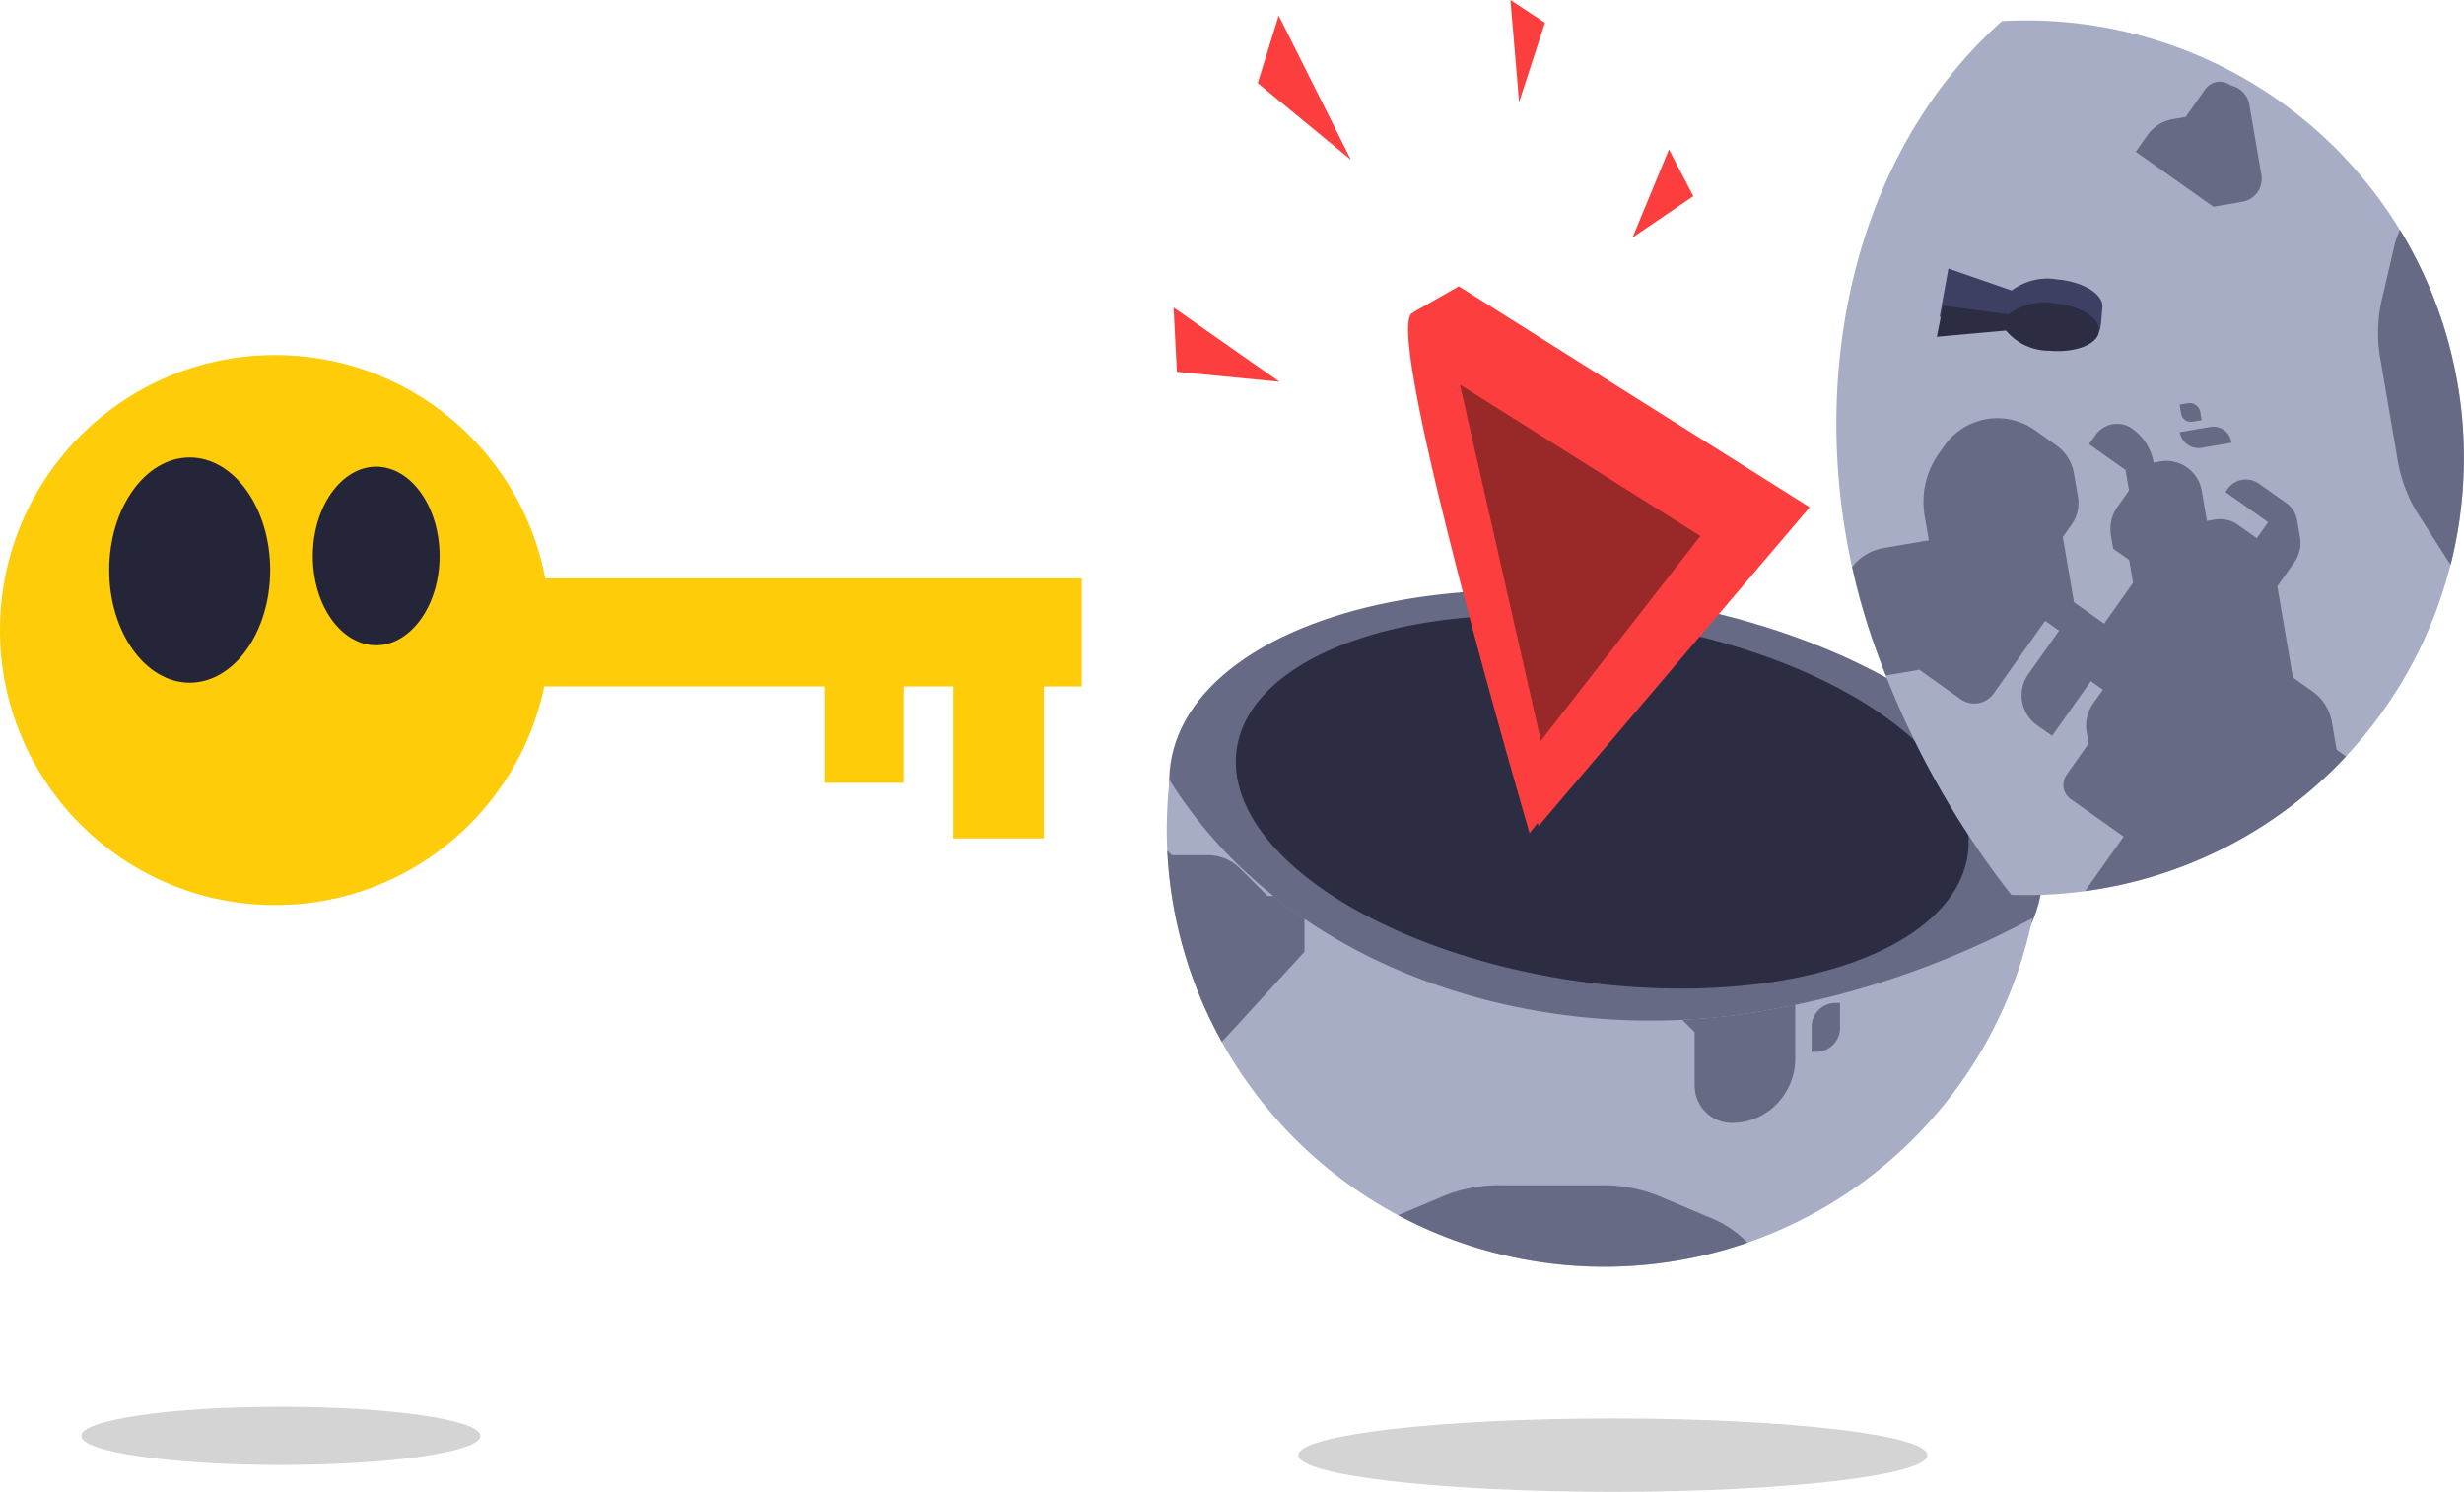 <svg xmlns="http://www.w3.org/2000/svg" width="163.297" height="98.88" viewBox="0 0 163.297 98.88">
  <g id="s2" transform="translate(-996.302 -331.648)">
    <g id="Group_20" data-name="Group 20" transform="translate(996.302 333)">
      <g id="Group_13" data-name="Group 13" transform="translate(0 22.18)">
        <g id="Group_12" data-name="Group 12">
          <circle id="Ellipse_6" data-name="Ellipse 6" cx="18.228" cy="18.228" r="18.228" fill="#fecc09"/>
          <rect id="Rectangle_7" data-name="Rectangle 7" width="53.063" height="7.166" transform="translate(18.631 14.801)" fill="#fecc09"/>
          <rect id="Rectangle_8" data-name="Rectangle 8" width="6.004" height="12.782" transform="translate(63.173 19.255)" fill="#fecc09"/>
          <rect id="Rectangle_9" data-name="Rectangle 9" width="5.229" height="8.134" transform="translate(54.652 20.223)" fill="#fecc09"/>
          <g id="Group_11" data-name="Group 11" transform="translate(7.237 6.79)">
            <path id="Path_17" data-name="Path 17" d="M1026.214,449.548c-2.944,0-5.335-3.352-5.335-7.463s2.39-7.463,5.335-7.463,5.335,3.352,5.335,7.463-2.391,7.463-5.335,7.463" transform="translate(-1020.879 -434.622)" fill="#242538"/>
            <path id="Path_18" data-name="Path 18" d="M1070.915,448.537c-2.332,0-4.2-2.653-4.2-5.918s1.895-5.918,4.2-5.918,4.2,2.653,4.2,5.918-1.9,5.918-4.2,5.918" transform="translate(-1053.219 -436.089)" fill="#242538"/>
          </g>
        </g>
        <ellipse id="Ellipse_7" data-name="Ellipse 7" cx="13.224" cy="1.927" rx="13.224" ry="1.927" transform="translate(5.387 69.713)" opacity="0.17"/>
      </g>
      <g id="Group_19" data-name="Group 19" transform="translate(75.384 0)">
        <g id="Group_17" data-name="Group 17">
          <g id="Group_16" data-name="Group 16">
            <g id="Group_15" data-name="Group 15">
              <ellipse id="Ellipse_8" data-name="Ellipse 8" cx="15.302" cy="29.16" rx="15.302" ry="29.16" transform="translate(0 64.425) rotate(-81.772)" fill="#676a84"/>
              <path id="Path_19" data-name="Path 19" d="M1259.1,507.247a28.987,28.987,0,0,0,57.187,9.148,58.313,58.313,0,0,1-17.28,6.054C1283.688,525.3,1266.959,519.82,1259.1,507.247Z" transform="translate(-1256.972 -456.892)" fill="#a8adc6"/>
              <ellipse id="Ellipse_9" data-name="Ellipse 9" cx="11.998" cy="24.476" rx="11.998" ry="24.476" transform="translate(4.86 60.166) rotate(-81.772)" fill="#2c2d43"/>
              <g id="Group_14" data-name="Group 14" transform="translate(17.935 17.626)">
                <path id="Path_20" data-name="Path 20" d="M1322.7,431.872l-8.294-34.057,3.007-1.715,23.256,14.642Z" transform="translate(-1314.054 -396.1)" fill="#fc3e3e"/>
                <path id="Path_21" data-name="Path 21" d="M1321.267,436.4s-9.625-32.83-7.828-34.441,23.255,14.642,23.255,14.642Z" transform="translate(-1313.215 -400.151)" fill="#fc3e3e"/>
                <path id="Path_22" data-name="Path 22" d="M1330.251,441.844l-5.363-23.6,15.934,10.032Z" transform="translate(-1321.451 -411.726)" fill="#992828"/>
              </g>
              <path id="Path_23" data-name="Path 23" d="M1450.775,360.345a28.988,28.988,0,0,0-30.2-24.056c-11.07,9.862-13.652,27.276-8.261,41.9a58.308,58.308,0,0,0,8.879,16.013,29.008,29.008,0,0,0,29.585-33.855Z" transform="translate(-1363.282 -336.241)" fill="#a8adc6"/>
              <path id="Path_24" data-name="Path 24" d="M1265.676,526.135l-1.817-1.817a3.018,3.018,0,0,0-2.133-.884h-2.393l-.3-.3a28.819,28.819,0,0,0,3.616,12.675l5.474-5.972v-2.08c0-.036,0-.071-.005-.107q-1.058-.722-2.055-1.519Z" transform="translate(-1257.055 -468.104)" fill="#676a84"/>
              <path id="Path_25" data-name="Path 25" d="M1283.342,533.317h-.434q1,.8,2.055,1.519A1.625,1.625,0,0,0,1283.342,533.317Z" transform="translate(-1273.897 -475.285)" fill="#676a84"/>
              <path id="Path_26" data-name="Path 26" d="M1374.952,558.825c.037.041.072.084.112.123l.7.7v3.542a2.472,2.472,0,0,0,2.472,2.472,4.145,4.145,0,0,0,3.577-2.05l.048-.082a4.147,4.147,0,0,0,.569-2.1v-3.6c-.514.108-1.031.211-1.552.305A43.811,43.811,0,0,1,1374.952,558.825Z" transform="translate(-1338.838 -492.584)" fill="#676a84"/>
              <path id="Path_27" data-name="Path 27" d="M1420.326,444.413a1.574,1.574,0,0,0,2.194-.375l3.41-4.816.926.655-2.042,2.885a2.425,2.425,0,0,0,.577,3.38l1,.706,2.567-3.625.8.565-.639.9a2.577,2.577,0,0,0-.437,1.923l.127.747-1.459,2.072a1.157,1.157,0,0,0,.277,1.61l3.507,2.483-2.558,3.612c.336-.046.672-.095,1.008-.152a28.857,28.857,0,0,0,16.287-8.773l-.624-.441-.311-1.821a3.17,3.17,0,0,0-1.293-2.053l-1.294-.916-1.032-6.041,1.126-1.591a2.227,2.227,0,0,0,.378-1.662l-.193-1.132a1.755,1.755,0,0,0-.715-1.136l-1.817-1.286a1.49,1.49,0,0,0-2.077.355l-.141.2,2.829,2-.751,1.061-1.245-.882a2.071,2.071,0,0,0-1.546-.351l-.513.088-.341-1.994a2.386,2.386,0,0,0-2.755-1.951l-.441.075a3.469,3.469,0,0,0-1.414-2.246h0a1.741,1.741,0,0,0-2.427.415l-.434.613,2.417,1.711.232,1.359-.761,1.076a2.571,2.571,0,0,0-.436,1.92l.147.861,1.061.751.258,1.51-.629.889-1.288,1.819-2-1.417-.739-4.323.588-.83a2.45,2.45,0,0,0,.415-1.828l-.266-1.559a2.886,2.886,0,0,0-1.177-1.87l-1.413-1a4.3,4.3,0,0,0-5.99,1.024l-.375.529a5.541,5.541,0,0,0-.939,4.135l.276,1.616-3,.514a3.367,3.367,0,0,0-2.08,1.244,43.8,43.8,0,0,0,1.673,5.723q.272.746.562,1.478l2.217-.379Z" transform="translate(-1365.776 -399.427)" fill="#676a84"/>
              <path id="Path_28" data-name="Path 28" d="M1331.535,600.535l-3.425-1.446a9.971,9.971,0,0,0-3.734-.653h-6.5a9.971,9.971,0,0,0-3.734.653l-3.159,1.334a29.047,29.047,0,0,0,23.153,1.817A7.274,7.274,0,0,0,1331.535,600.535Z" transform="translate(-1293.708 -521.229)" fill="#676a84"/>
              <path id="Path_29" data-name="Path 29" d="M1531.711,388.293a9.975,9.975,0,0,0-.015,3.79l1.095,6.406a9.971,9.971,0,0,0,1.273,3.57l2,3.132c.09.14.18.274.271.4a29.06,29.06,0,0,0-3.36-22.193,6.143,6.143,0,0,0-.4,1.182Z" transform="translate(-1449.305 -369.515)" fill="#676a84"/>
              <path id="Path_30" data-name="Path 30" d="M1404.031,559v1.658h.3a1.583,1.583,0,0,0,1.583-1.583v-1.658h-.3A1.583,1.583,0,0,0,1404.031,559Z" transform="translate(-1359.354 -492.29)" fill="#676a84"/>
              <path id="Path_31" data-name="Path 31" d="M1480.283,352.406l-.844.144a2.6,2.6,0,0,0-1.687,1.062l-.782,1.1,5.148,3.645,1.922-.329a1.542,1.542,0,0,0,1.261-1.781l-.8-4.658a1.546,1.546,0,0,0-1-1.2l-.274-.1a1.182,1.182,0,0,0-1.646.279Z" transform="translate(-1410.815 -346.008)" fill="#676a84"/>
              <path id="Path_32" data-name="Path 32" d="M1487.712,423.595l.611-.1-.091-.533a.726.726,0,0,0-.838-.594l-.533.091.1.612A.646.646,0,0,0,1487.712,423.595Z" transform="translate(-1417.794 -396.996)" fill="#676a84"/>
              <path id="Path_33" data-name="Path 33" d="M1488.345,429.093l1.966-.336-.011-.067a1.2,1.2,0,0,0-1.384-.98l-2.033.347A1.267,1.267,0,0,0,1488.345,429.093Z" transform="translate(-1417.809 -400.764)" fill="#676a84"/>
            </g>
          </g>
          <ellipse id="Ellipse_10" data-name="Ellipse 10" cx="20.845" cy="2.431" rx="20.845" ry="2.431" transform="translate(10.667 92.667)" opacity="0.17"/>
        </g>
        <g id="Group_18" data-name="Group 18" transform="translate(52.971 16.446)">
          <path id="Path_34" data-name="Path 34" d="M1440.355,395.962c3.373.294,3.053,1.323,3.282-1.3.076-.871-1.27-1.7-3.007-1.851a3.922,3.922,0,0,0-3,.736l-4.2-1.452-.579,3.2,4.143.019C1437.353,395.978,1438.963,395.84,1440.355,395.962Z" transform="translate(-1432.659 -392.091)" fill="#3e4063"/>
          <path id="Path_35" data-name="Path 35" d="M1439.674,402.985c1.737.151,3.206-.432,3.282-1.3s-1.27-1.7-3.007-1.851a3.923,3.923,0,0,0-3,.736l-4.336-.582-.41,2.072,4.584-.414A3.731,3.731,0,0,0,1439.674,402.985Z" transform="translate(-1432.199 -397.535)" fill="#2c2d43"/>
        </g>
      </g>
    </g>
    <path id="Path_36" data-name="Path 36" d="M1305.931,454.824" transform="translate(-218.455 -86.905)" fill="#2c2d43"/>
    <path id="Path_37" data-name="Path 37" d="M1267.447,405.791l-6.8-.658-.22-4.261Z" transform="translate(-186.348 -48.84)" fill="#fc3e3e"/>
    <path id="Path_38" data-name="Path 38" d="M1363.735,371.118l2.415-5.841,1.611,3.1Z" transform="translate(-259.238 -23.727)" fill="#fc3e3e"/>
    <path id="Path_39" data-name="Path 39" d="M1285.55,344.721l-6.177-5.083,1.389-4.476Z" transform="translate(-199.717 -2.48)" fill="#fc3e3e"/>
    <path id="Path_40" data-name="Path 40" d="M1336.822,338.418l-.576-6.77,2.288,1.507Z" transform="translate(-239.843)" fill="#fc3e3e"/>
  </g>
</svg>
